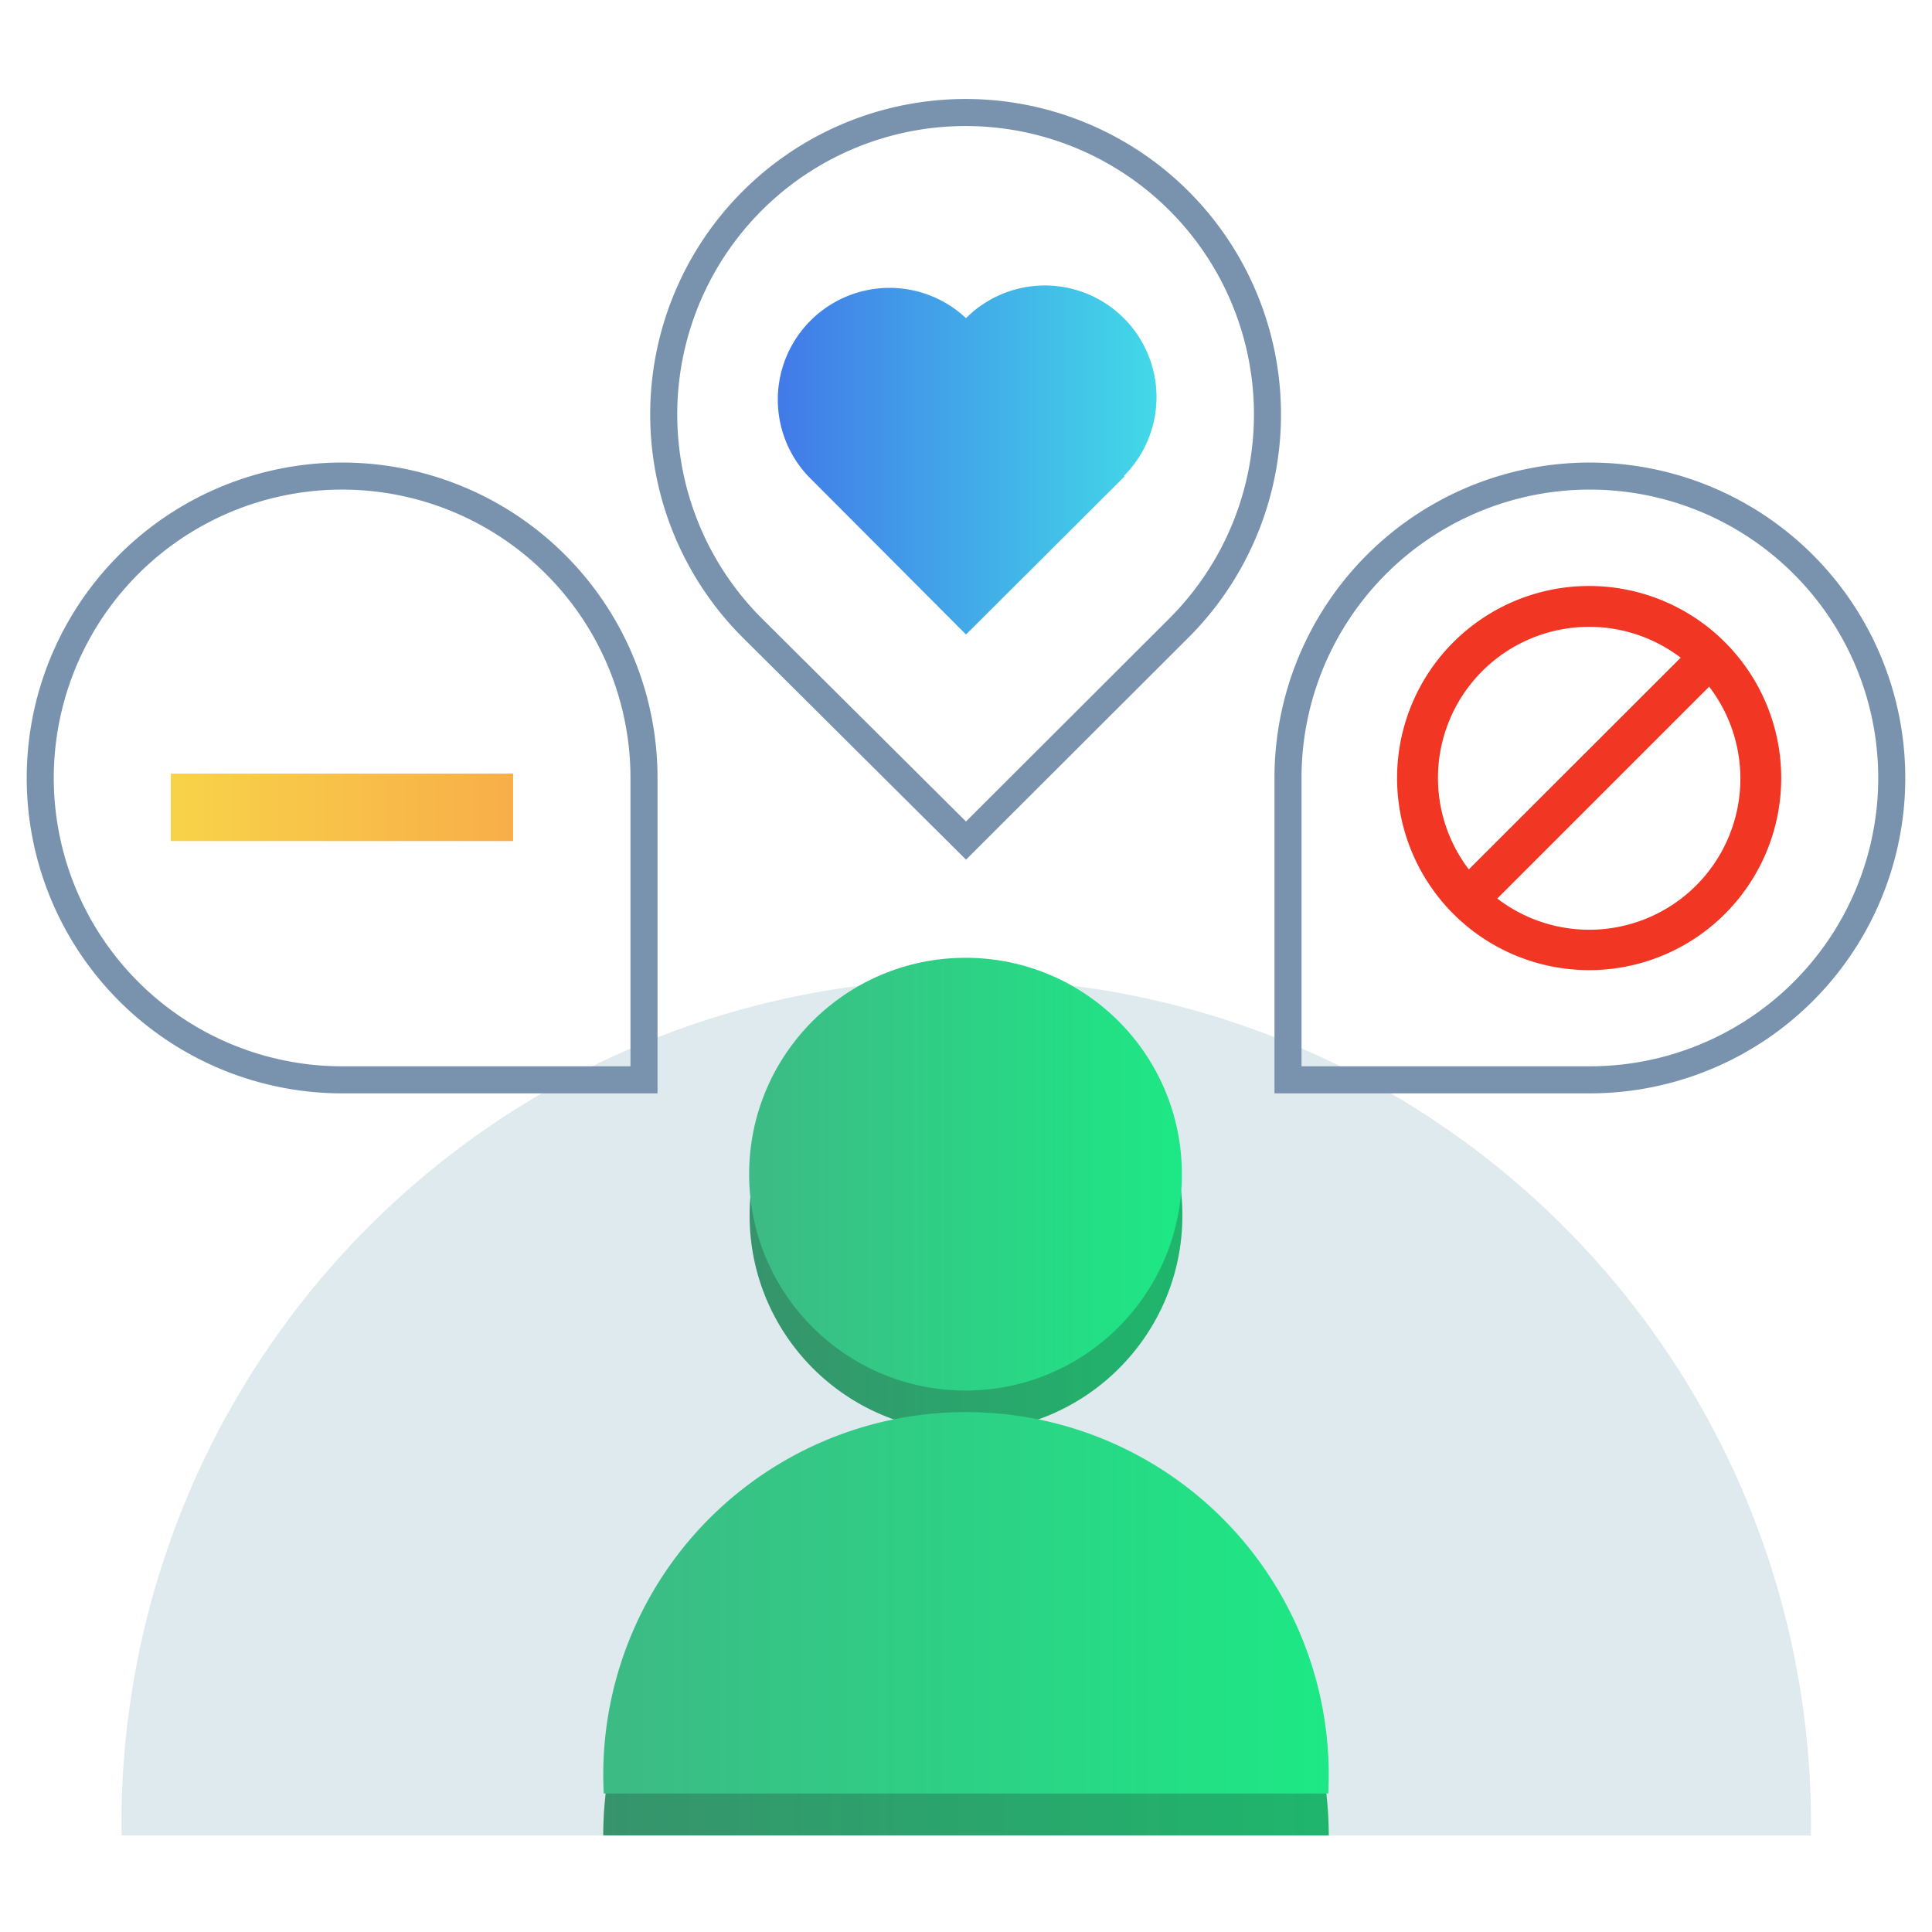 <svg id="Layer_1" data-name="Layer 1" xmlns="http://www.w3.org/2000/svg" xmlns:xlink="http://www.w3.org/1999/xlink" viewBox="0 0 120 120"><defs><style>.cls-1{fill:#dfeaef;}.cls-2{fill:url(#linear-gradient);}.cls-3{fill:url(#linear-gradient-2);}.cls-4{opacity:0.25;}.cls-5{fill:#231f20;}.cls-6{fill:url(#linear-gradient-3);}.cls-7{fill:url(#linear-gradient-4);}.cls-8{fill:none;stroke:#7993af;stroke-miterlimit:10;stroke-width:1.68px;}.cls-9{fill:url(#linear-gradient-5);}.cls-10{fill:url(#linear-gradient-6);}.cls-11{fill:#f13624;}</style><linearGradient id="linear-gradient" x1="46.56" y1="75.49" x2="73.44" y2="75.49" gradientUnits="userSpaceOnUse"><stop offset="0" stop-color="#3dba85"/><stop offset="1" stop-color="#1de885"/></linearGradient><linearGradient id="linear-gradient-2" x1="37.47" y1="102.69" x2="82.53" y2="102.69" xlink:href="#linear-gradient"/><linearGradient id="linear-gradient-3" x1="46.53" y1="72.93" x2="73.41" y2="72.93" xlink:href="#linear-gradient"/><linearGradient id="linear-gradient-4" x1="37.45" y1="100.13" x2="82.5" y2="100.13" xlink:href="#linear-gradient"/><linearGradient id="linear-gradient-5" x1="48.18" y1="28.57" x2="71.85" y2="28.57" gradientUnits="userSpaceOnUse"><stop offset="0" stop-color="#4279e8"/><stop offset="1" stop-color="#42d9e8"/></linearGradient><linearGradient id="linear-gradient-6" x1="10.61" y1="50.14" x2="31.88" y2="50.14" gradientUnits="userSpaceOnUse"><stop offset="0" stop-color="#f8d349"/><stop offset="1" stop-color="#f8ae49"/></linearGradient></defs><path class="cls-1" d="M112.48,114A52.47,52.47,0,1,0,7.55,114"/><circle class="cls-2" cx="60" cy="75.49" r="13.44"/><path class="cls-3" d="M82.53,114a22.53,22.53,0,1,0-45.06,0"/><g class="cls-4"><circle class="cls-5" cx="60" cy="75.49" r="13.44"/><path class="cls-5" d="M82.53,114a22.53,22.53,0,1,0-45.06,0"/></g><circle class="cls-6" cx="59.97" cy="72.93" r="13.44"/><path class="cls-7" d="M82.5,111.4a22.53,22.53,0,1,0-45,0"/><path class="cls-8" d="M73.23,39a18.75,18.75,0,1,0-26.51,0L60,52.21Z"/><path class="cls-8" d="M40,48.33A18.75,18.75,0,1,0,21.25,67.07H40Z"/><path class="cls-8" d="M80,48.33A18.75,18.75,0,1,1,98.7,67.07H80Z"/><path class="cls-9" d="M69.86,29.58,60,39.41,50.2,29.58h0A6.94,6.94,0,0,1,60,19.76h0a6.93,6.93,0,0,1,9.8,9.81Z"/><rect class="cls-10" x="10.61" y="48.05" width="21.26" height="4.19"/><path class="cls-11" d="M90.27,39.89a11.93,11.93,0,1,0,16.87,0A11.93,11.93,0,0,0,90.27,39.89Zm1.79,1.8a9.39,9.39,0,0,1,12.33-.84L91.23,54A9.38,9.38,0,0,1,92.06,41.69ZM105.35,55A9.39,9.39,0,0,1,93,55.81l13.16-13.16A9.39,9.39,0,0,1,105.35,55Z"/></svg>